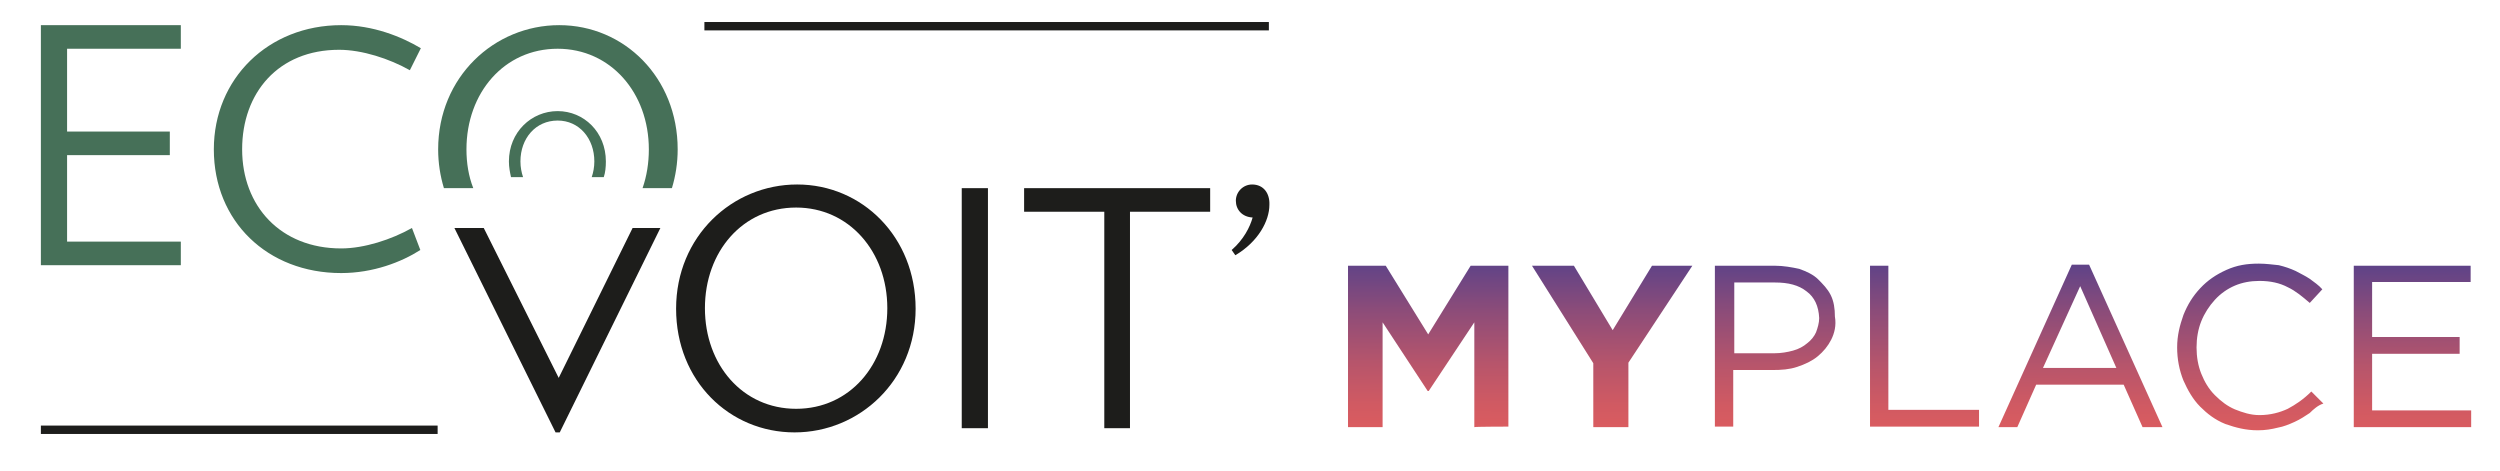 <?xml version="1.0" encoding="utf-8"?>
<svg version="1.1" id="Calque_1" xmlns="http://www.w3.org/2000/svg" x="0px" y="0px"
     viewBox="0 0 477 89.8" style="enable-background:new 0 0 477 89.8;" xml:space="preserve">
<style type="text/css">
	.st0{fill:#467058;}
	.st1{fill:#1D1D1B;}
	.st2{fill:url(#SVGID_1_);}
	.st3{fill:url(#SVGID_00000023262958544627933580000010944183025221027484_);}
	.st4{fill:url(#SVGID_00000099632878615887309370000007614402980479060634_);}
	.st5{fill:url(#SVGID_00000114035099799978551660000008834792537152302470_);}
	.st6{fill:url(#SVGID_00000116950665242969910490000017355293963842770063_);}
	.st7{fill:url(#SVGID_00000013894995659850300110000003892898717632491449_);}
	.st8{fill:url(#SVGID_00000034807800368830877340000006192364443178453673_);}
</style>
    <g>
	<polygon class="st0" points="7.8,50.6 34.5,50.6 34.5,46.1 12.8,46.1 12.8,29.6 32.4,29.6 32.4,25.1 12.8,25.1 12.8,9.3 34.5,9.3
		34.5,4.8 7.8,4.8 	"/>
        <path class="st0" d="M64.7,9.5c4.4,0,9.6,1.7,13.5,3.9l2.1-4.2C76.6,7,71.2,4.8,65.1,4.8C51.2,4.8,40.8,15,40.8,28.5
		c0,13.7,10.2,23.6,24.3,23.6c6.1,0,11.5-2.1,15.1-4.4l-1.6-4.2c-3.9,2.2-9.1,3.9-13.5,3.9c-11.6,0-18.9-8.1-18.9-18.9
		S53.1,9.5,64.7,9.5z"/>
        <polygon class="st1" points="106.6,72.1 92.3,43.5 86.7,43.5 106,82.5 106.8,82.5 126,43.5 120.7,43.5 	"/>
        <path class="st1" d="M152.1,35.2c-12.4,0-23.1,9.9-23.1,23.7s10.2,23.6,22.6,23.6s23.1-9.9,23.1-23.6S164.5,35.2,152.1,35.2z
		 M151.9,78c-10.2,0-17.4-8.4-17.4-19.2s7.2-19.2,17.4-19.2c10.1,0,17.4,8.4,17.4,19.2S162.1,78,151.9,78z"/>
        <rect x="183.5" y="35.9" class="st1" width="5" height="45.8"/>
        <polygon class="st1"
                 points="195.4,40.4 210.7,40.4 210.7,81.7 215.6,81.7 215.6,40.4 230.9,40.4 230.9,35.9 195.4,35.9 	"/>
        <path class="st1" d="M238.9,35.2c-1.7,0-3.1,1.4-3.1,3.1c0,1.7,1.2,3.1,3.2,3.2c-0.5,1.8-1.7,4.2-4,6.2l0.7,1
		c4.4-2.6,6.5-6.6,6.5-9.6C242.3,36.9,241.1,35.2,238.9,35.2z"/>
        <path class="st0" d="M89,28.5c0-10.8,7.2-19.2,17.4-19.2c10.1,0,17.4,8.4,17.4,19.2c0,2.6-0.4,5.1-1.2,7.4h5.6
		c0.7-2.3,1.1-4.8,1.1-7.4c0-13.7-10.2-23.7-22.6-23.7s-23.1,9.9-23.1,23.7c0,2.6,0.4,5.1,1.1,7.4h5.6C89.4,33.6,89,31.1,89,28.5z"
        />
        <path class="st0" d="M99.3,30.8c0-4.4,2.9-7.8,7.1-7.8c4.1,0,7,3.4,7,7.8c0,1.1-0.2,2.1-0.5,3h2.3c0.3-0.9,0.4-1.9,0.4-3
		c0-5.6-4.2-9.6-9.2-9.6s-9.3,4-9.3,9.6c0,1.1,0.2,2.1,0.4,3h2.3C99.5,32.9,99.3,31.9,99.3,30.8z"/>
        <rect x="134.4" y="4.2" class="st1" width="107.7" height="1.6"/>
        <rect x="7.8" y="81.2" class="st1" width="75.7" height="1.6"/>
</g>
    <g>
	<g>

			<linearGradient id="SVGID_1_" gradientUnits="userSpaceOnUse" x1="272.623" y1="-8053.199" x2="272.477"
                            y2="-8090.552" gradientTransform="matrix(1 0 0 -1 0 -8008.583)">
			<stop offset="0" style="stop-color:#433D90"/>
                <stop offset="6.960000e-02" style="stop-color:#51408C"/>
                <stop offset="0.389" style="stop-color:#8C4C79"/>
                <stop offset="0.662" style="stop-color:#B7556B"/>
                <stop offset="0.874" style="stop-color:#D15A62"/>
                <stop offset="1" style="stop-color:#DB5C5F"/>
		</linearGradient>
        <path class="st2" d="M281.3,81.5v-20l-8.7,13.1h-0.2l-8.6-13.1v20h-6.6V50.7h7.2l8.1,13.1l8.1-13.1h7.2v30.7
			C287.9,81.4,281.3,81.4,281.3,81.5z"/>

        <linearGradient id="SVGID_00000154386934944898070610000004436189653798992825_" gradientUnits="userSpaceOnUse"
                        x1="307.528" y1="-8053.335" x2="307.383" y2="-8090.689"
                        gradientTransform="matrix(1 0 0 -1 0 -8008.583)">
			<stop offset="0" style="stop-color:#433D90"/>
            <stop offset="6.960000e-02" style="stop-color:#51408C"/>
            <stop offset="0.389" style="stop-color:#8C4C79"/>
            <stop offset="0.662" style="stop-color:#B7556B"/>
            <stop offset="0.874" style="stop-color:#D15A62"/>
            <stop offset="1" style="stop-color:#DB5C5F"/>
		</linearGradient>
        <path style="fill:url(#SVGID_00000154386934944898070610000004436189653798992825_);" d="M310.7,69.2v12.3H304V69.3l-11.7-18.6h8
			l7.4,12.3l7.5-12.3h7.7L310.7,69.2z"/>

        <linearGradient id="SVGID_00000134216271238976306890000006015861718871039139_" gradientUnits="userSpaceOnUse"
                        x1="338.803" y1="-8053.458" x2="338.657" y2="-8090.811"
                        gradientTransform="matrix(1 0 0 -1 0 -8008.583)">
			<stop offset="0" style="stop-color:#433D90"/>
            <stop offset="6.960000e-02" style="stop-color:#51408C"/>
            <stop offset="0.389" style="stop-color:#8C4C79"/>
            <stop offset="0.662" style="stop-color:#B7556B"/>
            <stop offset="0.874" style="stop-color:#D15A62"/>
            <stop offset="1" style="stop-color:#DB5C5F"/>
		</linearGradient>
        <path style="fill:url(#SVGID_00000134216271238976306890000006015861718871039139_);" d="M349.4,64.8c-0.6,1.2-1.5,2.3-2.6,3.2
			c-1.1,0.9-2.4,1.5-3.9,2c-1.5,0.5-3,0.6-4.7,0.6h-7.5v10.8h-3.5V50.7h11.4c1.7,0,3.3,0.3,4.7,0.6c1.4,0.5,2.7,1.1,3.6,2
			c0.9,0.9,1.8,1.8,2.4,3c0.6,1.2,0.8,2.6,0.8,4.1C350.4,62.1,350,63.6,349.4,64.8z M344.7,55.6c-1.5-1.2-3.5-1.7-6-1.7h-7.8v13.5
			h7.7c1.2,0,2.4-0.2,3.5-0.5c1.1-0.3,2-0.8,2.7-1.4c0.8-0.6,1.4-1.4,1.7-2.1c0.3-0.8,0.6-1.8,0.6-2.7
			C347,58.4,346.2,56.7,344.7,55.6z"/>

        <linearGradient id="SVGID_00000005231891165353668660000004699318277759356807_" gradientUnits="userSpaceOnUse"
                        x1="367.217" y1="-8053.568" x2="367.071" y2="-8090.922"
                        gradientTransform="matrix(1 0 0 -1 0 -8008.583)">
			<stop offset="0" style="stop-color:#433D90"/>
            <stop offset="6.960000e-02" style="stop-color:#51408C"/>
            <stop offset="0.389" style="stop-color:#8C4C79"/>
            <stop offset="0.662" style="stop-color:#B7556B"/>
            <stop offset="0.874" style="stop-color:#D15A62"/>
            <stop offset="1" style="stop-color:#DB5C5F"/>
		</linearGradient>
        <path style="fill:url(#SVGID_00000005231891165353668660000004699318277759356807_);" d="M356.8,50.7h3.5v27.5h17.3v3.2h-20.8
			V50.7z"/>

        <linearGradient id="SVGID_00000066486860602510578000000008888901731412264873_" gradientUnits="userSpaceOnUse"
                        x1="397.054" y1="-8053.685" x2="396.908" y2="-8091.039"
                        gradientTransform="matrix(1 0 0 -1 0 -8008.583)">
			<stop offset="0" style="stop-color:#433D90"/>
            <stop offset="6.960000e-02" style="stop-color:#51408C"/>
            <stop offset="0.389" style="stop-color:#8C4C79"/>
            <stop offset="0.662" style="stop-color:#B7556B"/>
            <stop offset="0.874" style="stop-color:#D15A62"/>
            <stop offset="1" style="stop-color:#DB5C5F"/>
		</linearGradient>
        <path style="fill:url(#SVGID_00000066486860602510578000000008888901731412264873_);" d="M412.6,81.5h-3.8l-3.6-8.1h-16.7
			l-3.6,8.1h-3.6l14-31h3.3L412.6,81.5z M396.9,54.6l-7.1,15.6h14L396.9,54.6z"/>

        <linearGradient id="SVGID_00000090977584925121928610000008910514557071833790_" gradientUnits="userSpaceOnUse"
                        x1="429.498" y1="-8053.812" x2="429.352" y2="-8091.166"
                        gradientTransform="matrix(1 0 0 -1 0 -8008.583)">
			<stop offset="0" style="stop-color:#433D90"/>
            <stop offset="6.960000e-02" style="stop-color:#51408C"/>
            <stop offset="0.389" style="stop-color:#8C4C79"/>
            <stop offset="0.662" style="stop-color:#B7556B"/>
            <stop offset="0.874" style="stop-color:#D15A62"/>
            <stop offset="1" style="stop-color:#DB5C5F"/>
		</linearGradient>
        <path style="fill:url(#SVGID_00000090977584925121928610000008910514557071833790_);" d="M440.7,78.8c-0.9,0.6-1.8,1.2-2.9,1.7
			c-1.1,0.5-2.1,0.9-3.2,1.1c-1.2,0.3-2.4,0.5-3.8,0.5c-2.3,0-4.2-0.5-6.2-1.2c-2-0.8-3.5-2-4.8-3.3c-1.4-1.4-2.4-3.2-3.2-5
			c-0.8-2-1.2-4.1-1.2-6.3c0-2.3,0.5-4.2,1.2-6.2c0.8-2,1.8-3.6,3.2-5.1c1.4-1.5,3-2.6,5-3.5c2-0.9,3.9-1.2,6.2-1.2
			c1.4,0,2.7,0.2,3.8,0.3c1.2,0.3,2.1,0.6,3.2,1.1c0.9,0.5,1.8,0.9,2.7,1.5c0.8,0.6,1.7,1.2,2.4,2l-2.4,2.6c-1.4-1.2-2.7-2.3-4.2-3
			c-1.5-0.8-3.3-1.2-5.4-1.2c-1.7,0-3.3,0.3-4.7,0.9c-1.4,0.6-2.7,1.5-3.8,2.7c-1.1,1.2-2,2.6-2.6,4.1c-0.6,1.5-0.9,3.2-0.9,5
			s0.3,3.5,0.9,5c0.6,1.5,1.4,2.9,2.6,4.1c1.2,1.2,2.4,2.1,3.8,2.7c1.5,0.6,3,1.1,4.7,1.1c2.1,0,3.9-0.5,5.4-1.2
			c1.5-0.8,3-1.8,4.5-3.3l2.3,2.3C442.3,77.3,441.4,78.1,440.7,78.8z"/>

        <linearGradient id="SVGID_00000039856686621665722920000013933333643073695393_" gradientUnits="userSpaceOnUse"
                        x1="460.382" y1="-8053.933" x2="460.236" y2="-8091.287"
                        gradientTransform="matrix(1 0 0 -1 0 -8008.583)">
			<stop offset="0" style="stop-color:#433D90"/>
            <stop offset="6.960000e-02" style="stop-color:#51408C"/>
            <stop offset="0.389" style="stop-color:#8C4C79"/>
            <stop offset="0.662" style="stop-color:#B7556B"/>
            <stop offset="0.874" style="stop-color:#D15A62"/>
            <stop offset="1" style="stop-color:#DB5C5F"/>
		</linearGradient>
        <path style="fill:url(#SVGID_00000039856686621665722920000013933333643073695393_);" d="M471.4,53.8h-18.8v10.5h16.7v3.2h-16.7
			v10.8h18.9v3.2h-22.4V50.7h22.3V53.8L471.4,53.8z"/>
	</g>
</g>
</svg>
